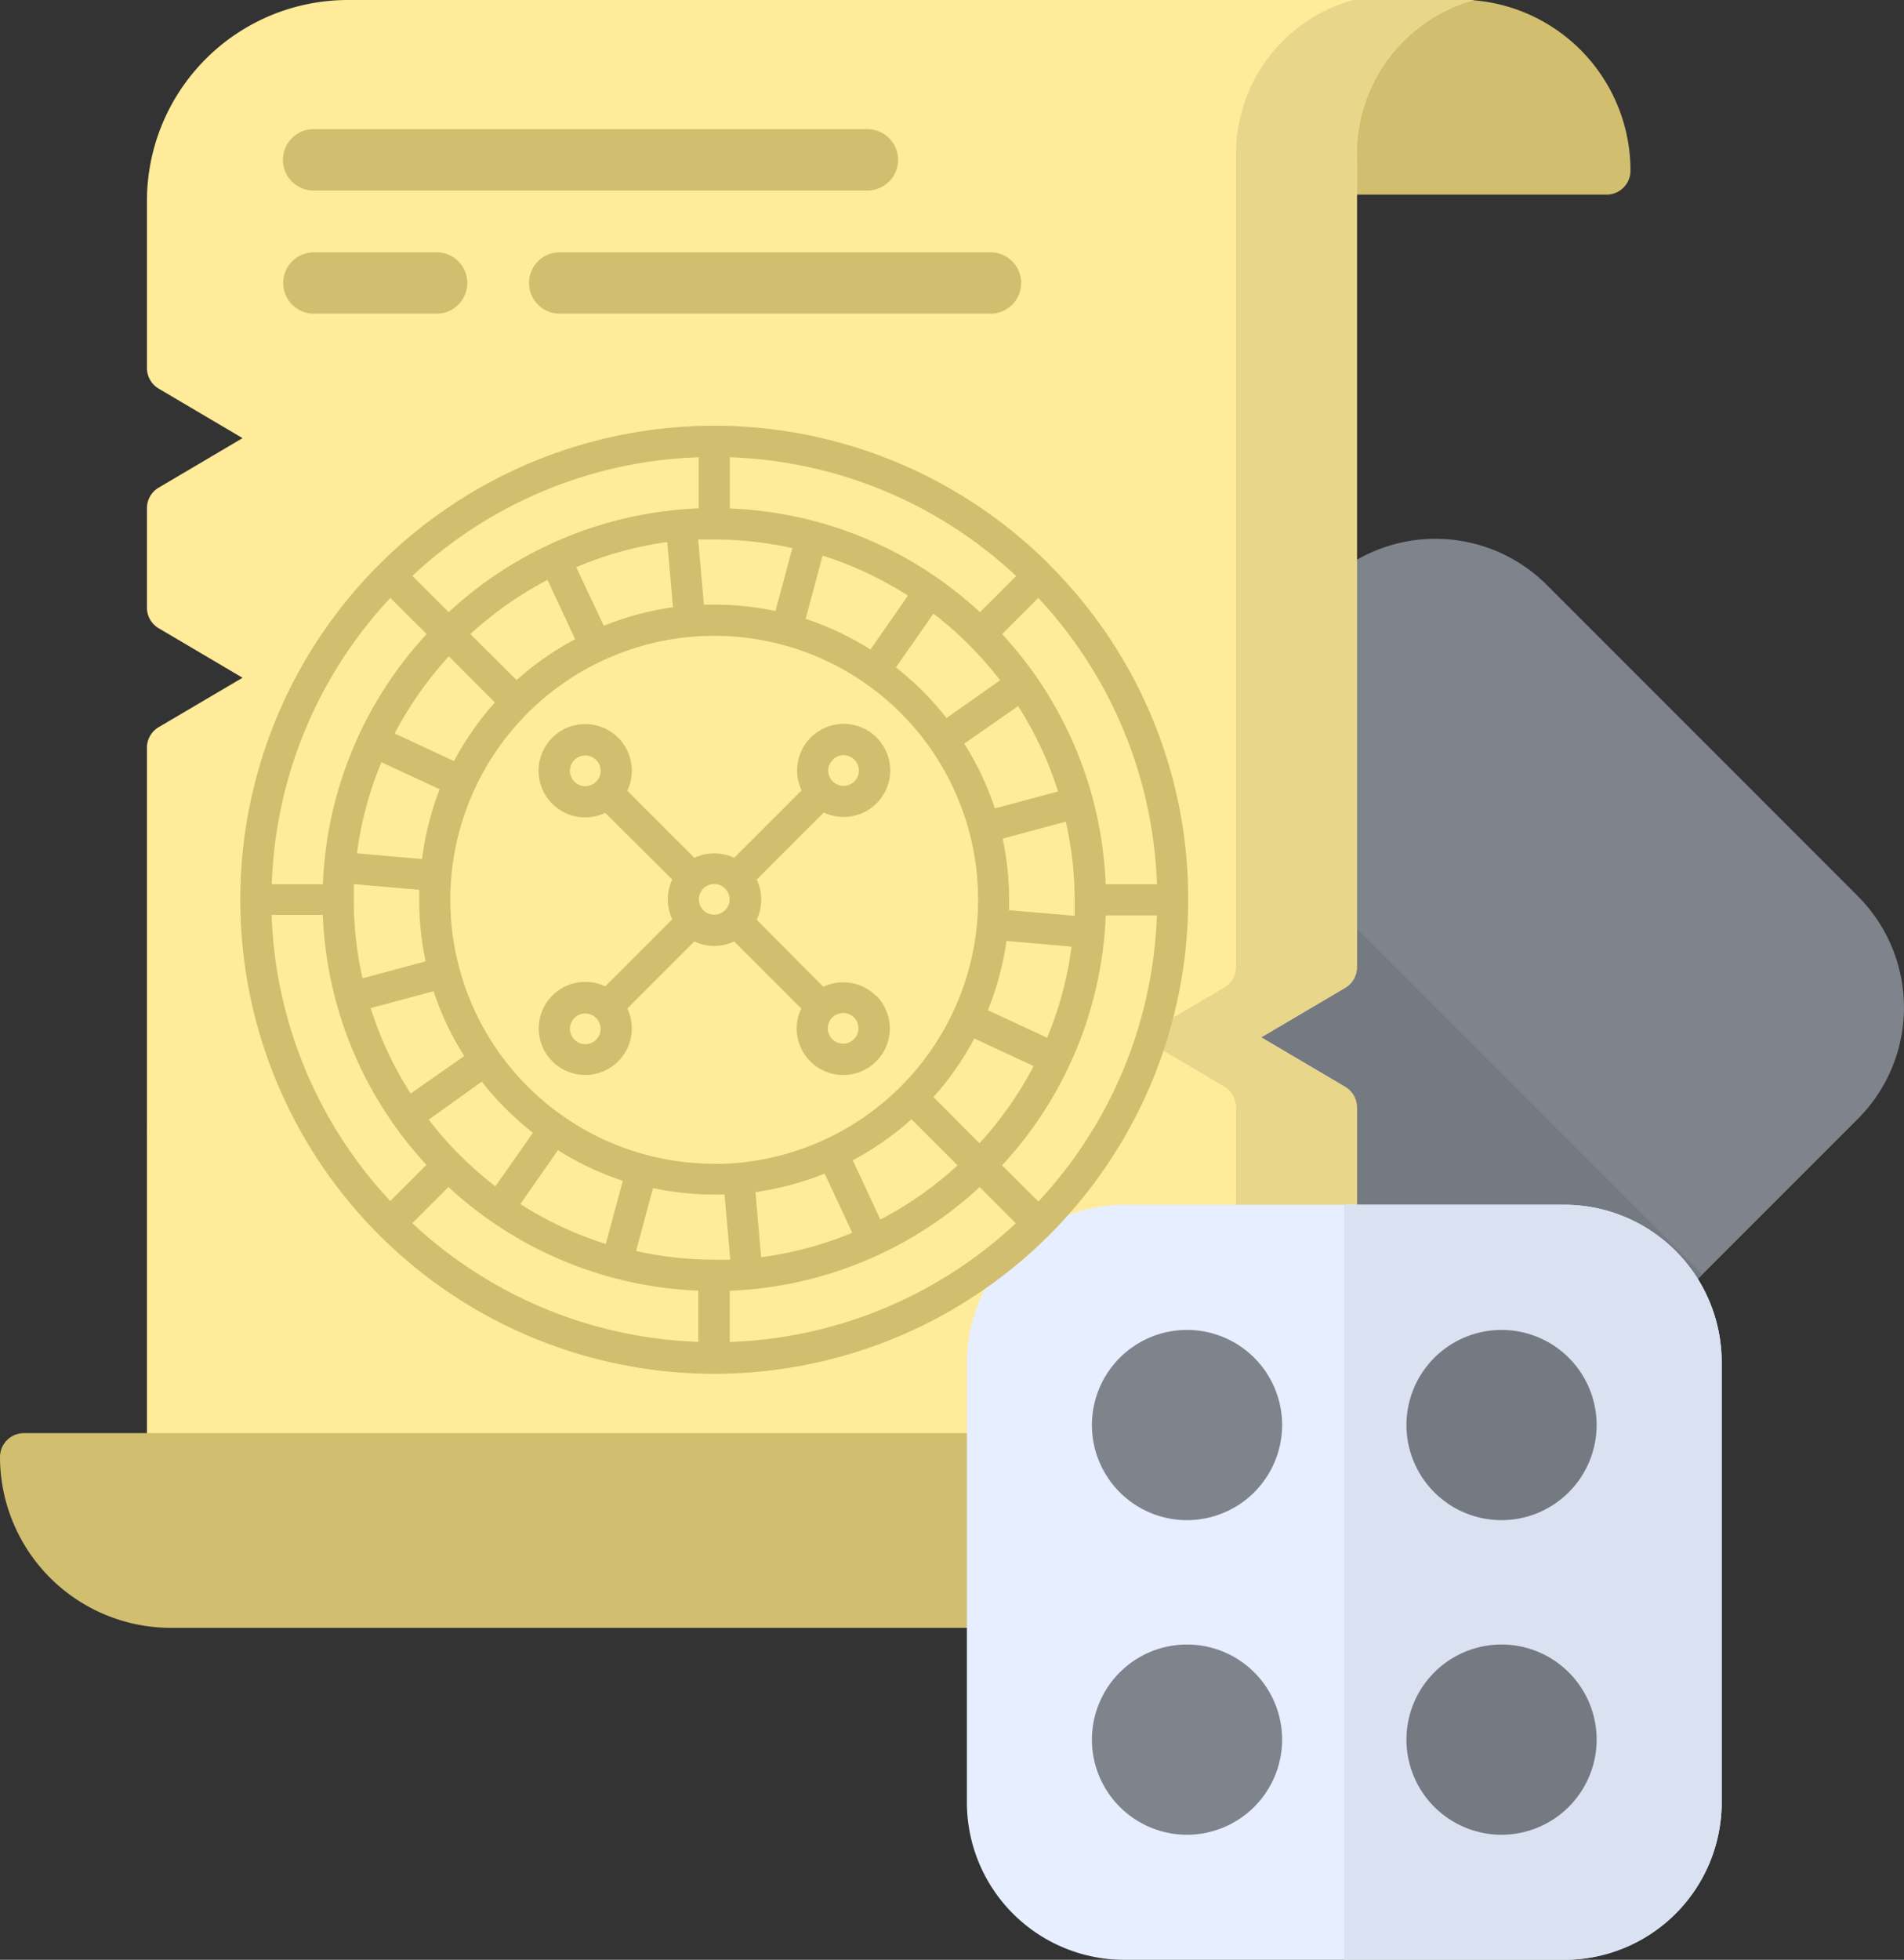 <svg xmlns="http://www.w3.org/2000/svg" viewBox="0 0 186.21 191.63"><rect x="0" y="0" width="186.21" height="191.63" fill="#333333" stroke="none"/><defs><style>.cls-1{fill:#7f838c}.cls-2{fill:#757982}.cls-3{fill:#d1be6f}.cls-4{fill:#ffeb99}.cls-5{fill:#e8d68b}.cls-6{fill:#e6eeff}.cls-7{fill:#dae2f2}</style></defs><title>gluecksspiel-in-deutschland---die-geschichte-des-gluecksspiels-in-deutschland</title><g id="Layer_2" data-name="Layer 2"><g id="Layer_1-2" data-name="Layer 1"><path class="cls-1" d="M151.26 139.84l30.45-30.45a15.4 15.4.0 0 0 0-21.75L151.26 57.18a15.4 15.4.0 0 0-21.75.0L99.06 87.64a15.4 15.4.0 0 0 0 21.75l30.45 30.45a15.4 15.4.0 0 0 21.75.0z"/><path class="cls-2" d="M99.06 87.64l15.23-15.23 52.2 52.2-15.23 15.23a15.4 15.4.0 0 1-21.75.0L99.06 109.39a15.4 15.4.0 0 1 0-21.75z"/><path class="cls-3" d="M143.72.0h-.27a16.71 16.71.0 0 0-15.74 16.69 2.34 2.34.0 0 0 2.34 2.34h27.07a2.34 2.34.0 0 0 2.34-2.26s0-.06.0-.09A16.71 16.71.0 0 0 143.72.0z"/><path class="cls-4" d="M132.69 15.11A15.64 15.64.0 0 1 144.16.0H144h-1H34A19.66 19.66.0 0 0 14.37 19.67V36a2.34 2.34.0 0 0 1.15 2l8.2 4.84-8.2 4.84a2.34 2.34.0 0 0-1.15 2v9.75a2.34 2.34.0 0 0 1.15 2l8.2 4.84-8.2 4.83a2.34 2.34.0 0 0-1.15 2c0 12.64.0 25.5.0 37.22a2.34 2.34.0 0 0 0 .26v31.87a2.34 2.34.0 0 0 2.34 2.34H99.53a16.73 16.73.0 0 0 16.54 14.37h0A16.6 16.6.0 0 0 132.7 142.6V108.27a2.34 2.34.0 0 0-1.15-2l-8.21-4.84 8.21-4.84a2.34 2.34.0 0 0 1.15-2V16.7c0-.23.0-.46.0-.69S132.69 15.41 132.69 15.11z"/><path class="cls-5" d="M144.16.0H144h-1H131.22h1 .13a15.64 15.64.0 0 0-11.47 15.07c0 .3.0.6.0.89s0 .46.0.69V94.56a2.34 2.34.0 0 1-1.15 2l-8.21 4.84 8.21 4.84a2.34 2.34.0 0 1 1.15 2V142.6a16.61 16.61.0 0 1-10.7 15.5 16.62 16.62.0 0 0 5.91 1.08h0A16.6 16.6.0 0 0 132.7 142.6V108.27a2.34 2.34.0 0 0-1.15-2l-8.21-4.84 8.21-4.84a2.34 2.34.0 0 0 1.15-2V16.7c0-.23.0-.46.0-.69s0-.59.0-.89A15.64 15.64.0 0 1 144.16.0z"/><path class="cls-3" d="M101.07 143.54a15.68 15.68.0 0 1 .38-3.41H2.34A2.34 2.34.0 0 0 0 142.47a16.72 16.72.0 0 0 16.7 16.7h99.58A15.63 15.63.0 0 1 101.07 143.54z"/><path class="cls-6" d="M153 191.63H109.94a15.4 15.4.0 0 1-15.38-15.38V133.18a15.4 15.4.0 0 1 15.38-15.38H153a15.4 15.4.0 0 1 15.38 15.38v43.07A15.4 15.4.0 0 1 153 191.63z"/><path class="cls-7" d="M153 117.8H131.47v73.83H153a15.4 15.4.0 0 0 15.38-15.38V133.18A15.4 15.4.0 0 0 153 117.8z"/><path class="cls-1" d="M116.09 148.64a9.3 9.3.0 1 1 9.3-9.3A9.31 9.31.0 0 1 116.09 148.64z"/><path class="cls-2" d="M146.85 148.64a9.3 9.3.0 1 1 9.3-9.3A9.31 9.31.0 0 1 146.85 148.64z"/><path class="cls-1" d="M116.09 179.4a9.3 9.3.0 1 1 9.3-9.3A9.31 9.31.0 0 1 116.09 179.4z"/><path class="cls-2" d="M146.85 179.4a9.3 9.3.0 1 1 9.3-9.3A9.31 9.31.0 0 1 146.85 179.4z"/><path class="cls-3" d="M102.63 55.21A46.35 46.35.0 1 0 116.2 88a46 46 0 0 0-13.58-32.78zm10.5 31.25h-5A38.15 38.15.0 0 0 98 62l3.54-3.54a43.14 43.14.0 0 1 11.61 28zM69.85 113.79A25.81 25.81.0 1 1 95.66 88a25.84 25.84.0 0 1-25.81 25.81zm13.5 6.75a35 35 0 0 1-8.91 2.39l-.56-6.37a28.65 28.65.0 0 0 6.77-1.81zM48.4 68.69a29.06 29.06.0 0 0-4 5.73l-5.8-2.7a35.42 35.42.0 0 1 5.3-7.55zM46 62a35.41 35.41.0 0 1 7.55-5.3l2.7 5.8a29 29 0 0 0-5.73 4zm-3 15.17A28.6 28.6.0 0 0 41.28 84l-6.37-.56a34.93 34.93.0 0 1 2.39-8.91zM41 87c0 .33.0.66.0 1a28.84 28.84.0 0 0 .63 6l-6.18 1.66A35.22 35.22.0 0 1 34.6 88c0-.52.0-1 0-1.55zm1.4 9.92a28.72 28.72.0 0 0 3 6.34l-5.24 3.67a35.13 35.13.0 0 1-3.91-8.36zm4.72 8.84a29.14 29.14.0 0 0 5 5l-3.67 5.24a35.51 35.51.0 0 1-6.52-6.52zm7.45 6.7a28.74 28.74.0 0 0 6.34 3l-1.66 6.18a35.1 35.1.0 0 1-8.36-3.91zm1.78-57A35 35 0 0 1 65.26 53l.56 6.38a28.56 28.56.0 0 0-6.77 1.81zM92.57 70.21a29.15 29.15.0 0 0-4.95-4.95L91.29 60a35.52 35.52.0 0 1 6.52 6.52zm7-1.17a35.08 35.08.0 0 1 3.91 8.35l-6.18 1.66a28.71 28.71.0 0 0-3-6.34zM85.13 63.51a28.73 28.73.0 0 0-6.34-3l1.66-6.18a35.13 35.13.0 0 1 8.35 3.91zm4 45.92 4.52 4.52a35.4 35.4.0 0 1-7.55 5.3l-2.7-5.8a29 29 0 0 0 5.73-4zm2.16-2.16a29 29 0 0 0 4-5.73l5.8 2.7a35.41 35.41.0 0 1-5.3 7.55zm5.32-8.49A28.66 28.66.0 0 0 98.43 92l6.37.56a35 35 0 0 1-2.39 8.91zM98.69 89c0-.33.0-.66.0-1a28.91 28.91.0 0 0-.63-6l6.18-1.66A35.23 35.23.0 0 1 105.1 88c0 .52.0 1 0 1.55zM71.38 44.71a43.14 43.14.0 0 1 28 11.61l-3.54 3.54A38.15 38.15.0 0 0 71.38 49.72zm6.12 8.86-1.66 6.18a28.9 28.9.0 0 0-6-.63h-1l-.56-6.37c.51.0 1 0 1.55.0a35.21 35.21.0 0 1 7.64.84zm-9.17-8.86v5A38.15 38.15.0 0 0 43.88 59.86l-3.55-3.55a43 43 0 0 1 28-11.6zM38.17 58.46 41.73 62A38.15 38.15.0 0 0 31.58 86.46h-5a43 43 0 0 1 11.6-28zm-11.6 31h5a38.14 38.14.0 0 0 10.14 24.44l-3.54 3.54a43.14 43.14.0 0 1-11.61-28zm41.75 41.75a43.14 43.14.0 0 1-28-11.61l3.54-3.54A38.16 38.16.0 0 0 68.3 126.2v5zm-6.12-8.86 1.66-6.18a28.85 28.85.0 0 0 6 .63h1l.56 6.37c-.51.0-1 0-1.55.0a35.28 35.28.0 0 1-7.64-.84zm9.17 8.86v-5a38.15 38.15.0 0 0 24.44-10.14l3.54 3.54a43.14 43.14.0 0 1-28 11.61zm30.14-13.77L98 113.95a38.15 38.15.0 0 0 10.14-24.44h5a43.14 43.14.0 0 1-11.61 28zm0 0"/><path class="cls-3" d="M85.68 97.38a4.55 4.55.0 0 0-5.16-.89L74 89.93A4.56 4.56.0 0 0 74 86l6.56-6.56a4.55 4.55.0 1 0-2.16-2.16L71.8 83.88a4.56 4.56.0 0 0-3.89.0l-6.56-6.56a4.56 4.56.0 1 0-2.16 2.16L65.75 86a4.56 4.56.0 0 0 0 3.89l-6.56 6.56a4.55 4.55.0 1 0 2.16 2.16l6.56-6.56a4.52 4.52.0 0 0 3.89.0l6.56 6.56a4.55 4.55.0 1 0 7.32-1.27zM81.41 74.31A1.5 1.5.0 1 1 81 75.37a1.49 1.49.0 0 1 .44-1.06zM58.3 76.43a1.5 1.5.0 1 1 0-2.12 1.5 1.5.0 0 1 0 2.12zm0 25.23a1.5 1.5.0 1 1 0-2.12 1.5 1.5.0 0 1 0 2.12zM70.91 89a1.5 1.5.0 1 1 0-2.12 1.5 1.5.0 0 1 0 2.12zm12.61 12.61a1.5 1.5.0 1 1 0-2.12 1.5 1.5.0 0 1 0 2.12zm0 0"/><path class="cls-3" d="M84.83 18.63H30.67a3 3 0 0 1 0-6H84.83a3 3 0 0 1 0 6z"/><path class="cls-3" d="M42.7 30.67h-12a3 3 0 0 1 0-6h12a3 3 0 1 1 0 6z"/><path class="cls-3" d="M96.87 30.67H54.74a3 3 0 1 1 0-6H96.87a3 3 0 0 1 0 6z"/></g></g></svg>